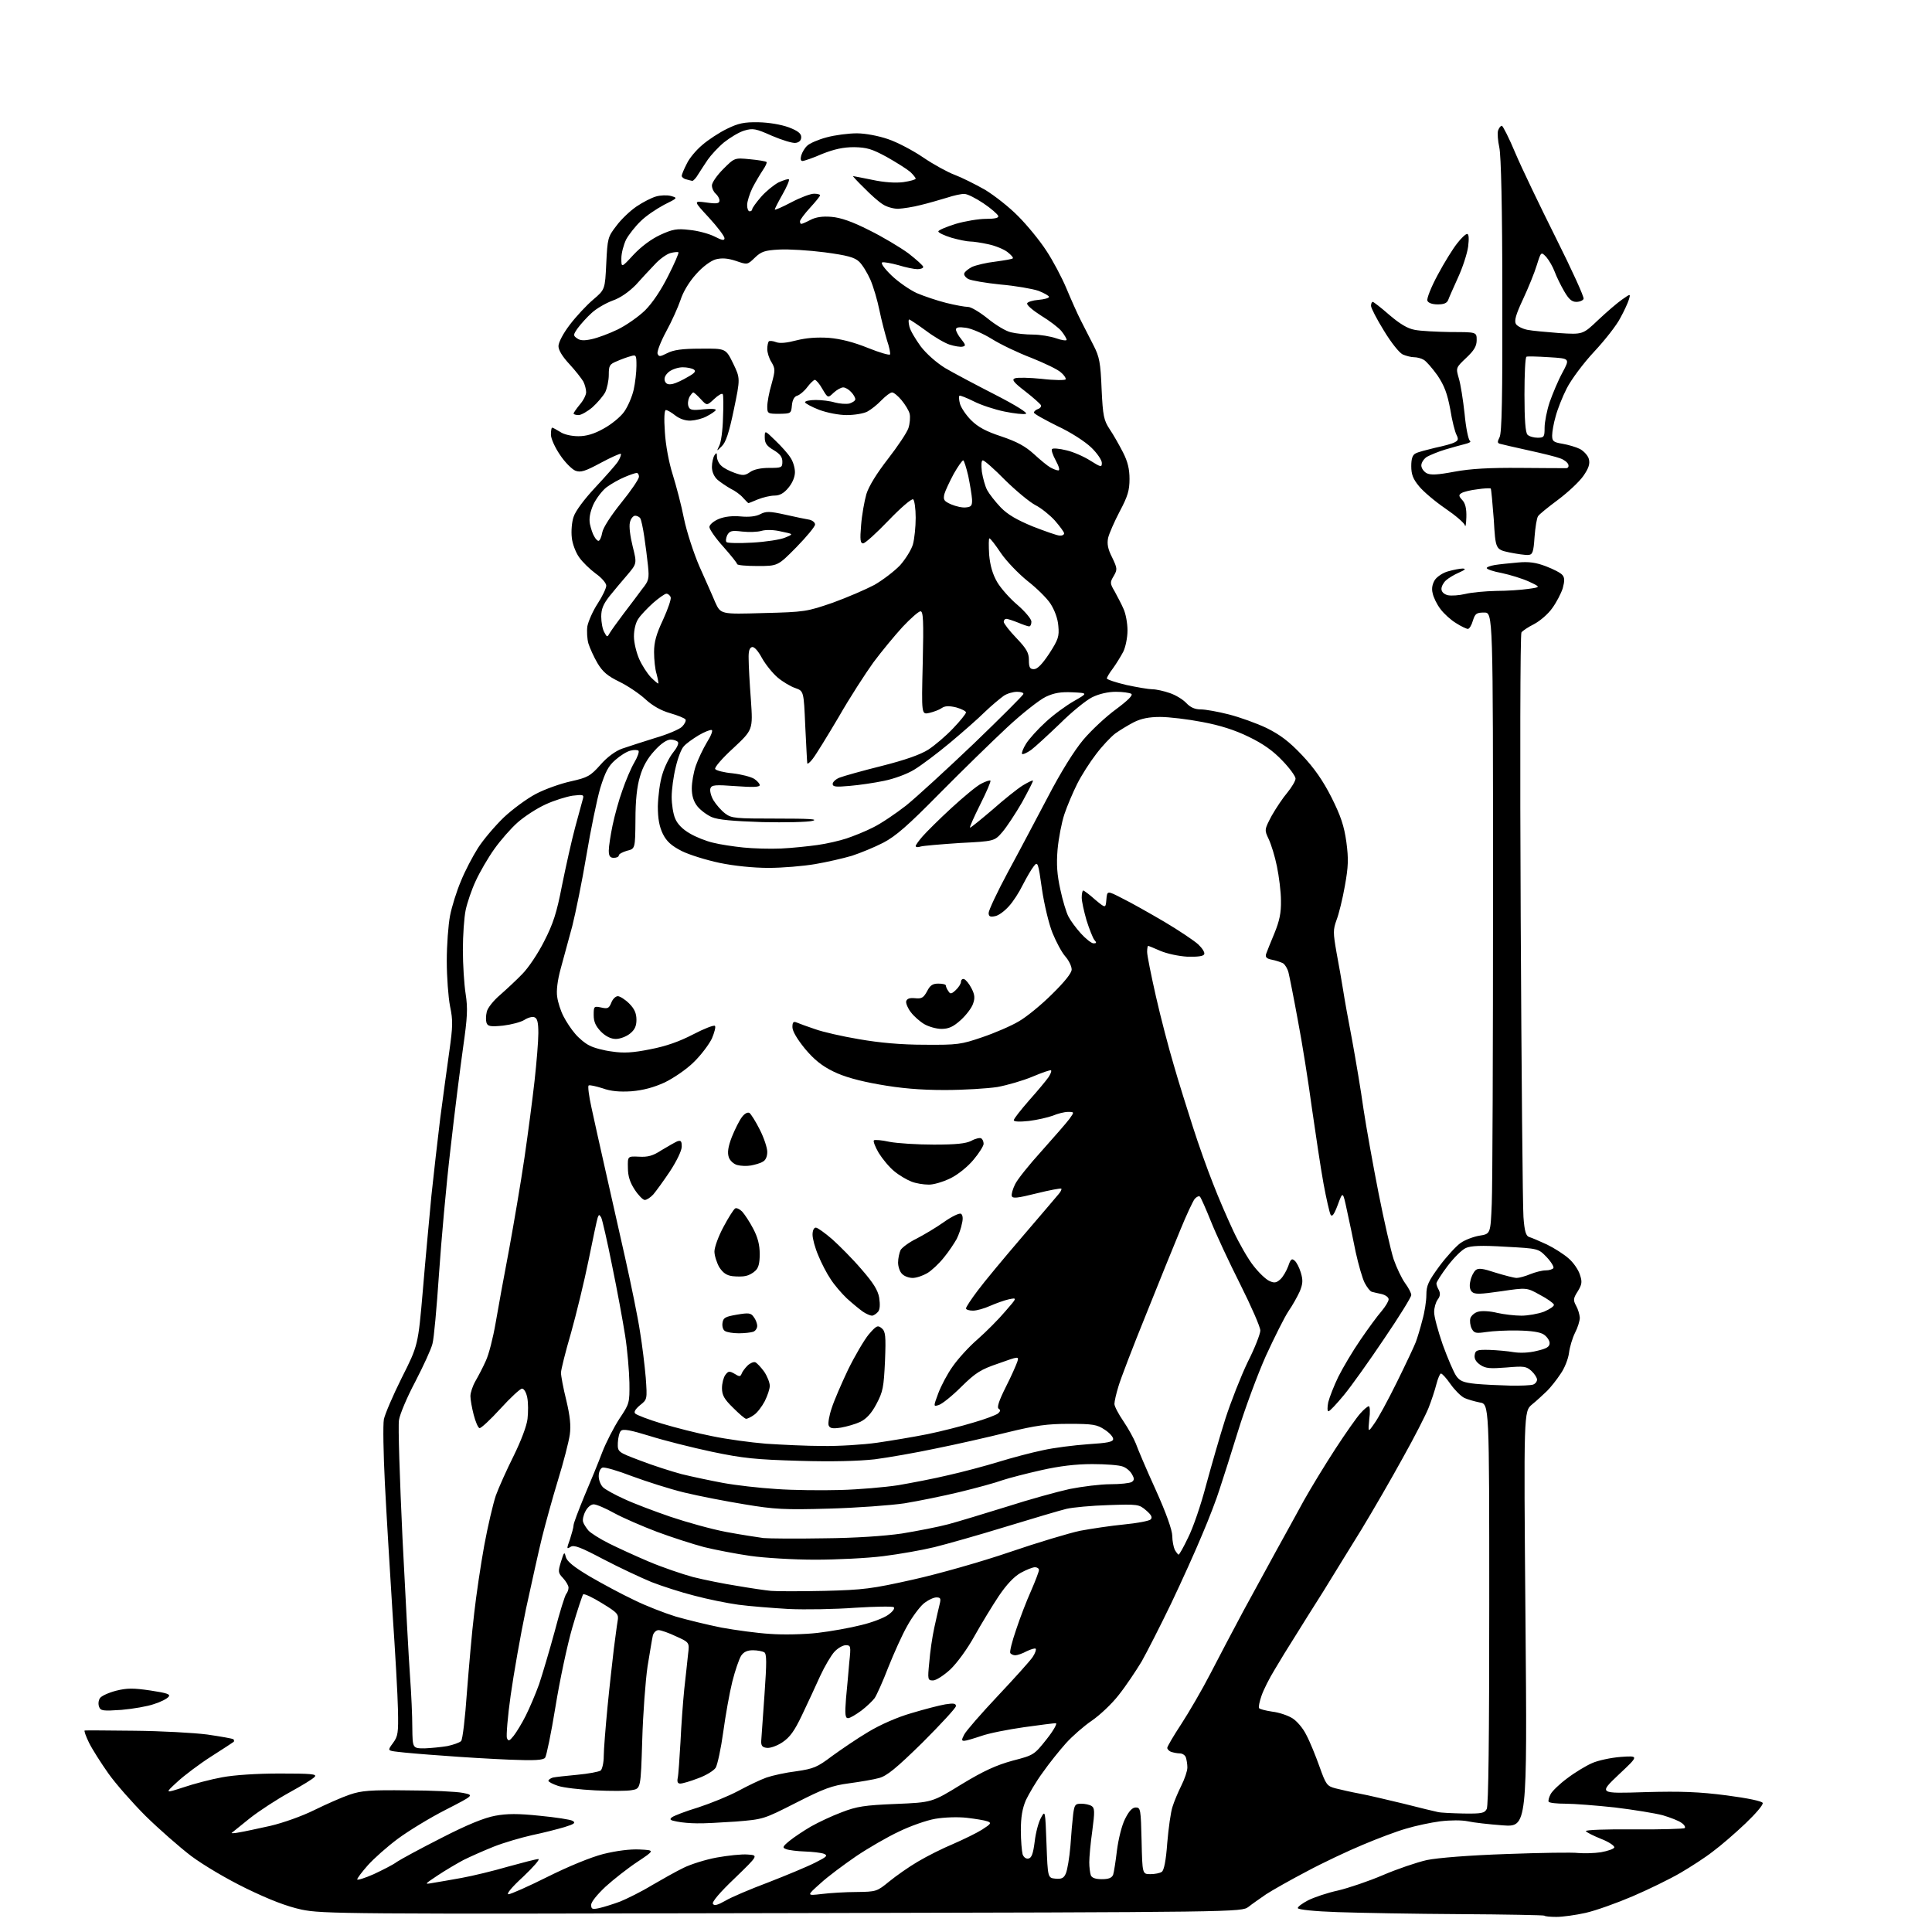 <?xml version="1.0" encoding="UTF-8" standalone="no"?>
<svg 
  version="1.1" 
  xmlns="http://www.w3.org/2000/svg" 
  xmlns:xlink="http://www.w3.org/1999/xlink" 
  xmlns:svg="http://www.w3.org/2000/svg"
  xmlns:rdf="http://www.w3.org/1999/02/22-rdf-syntax-ns#"
  xmlns:cc="http://creativecommons.org/ns#"
  xmlns:dc="http://purl.org/dc/elements/1.1/"
  viewBox="0 0 768 768"
  width="768"
  height="768"
>
<style>svg {background-color: white; }</style>"
<path stroke="none" fill="black" fill-rule="evenodd" d="M618.7,762.0C616.3,762.0 614.1,761.8 613.9,761.5C613.6,761.3 598.6,761.0 580.4,760.9C562.3,760.8 540.4,760.4 531.7,760.1C522.6,759.8 515.9,759.1 515.9,758.5C515.8,758.0 517.7,756.6 520.0,755.4C522.4,754.2 527.7,752.4 531.9,751.5C536.1,750.5 544.1,747.8 549.7,745.4C555.3,743.0 563.2,740.3 567.2,739.4C571.6,738.5 584.2,737.5 598.9,737.0C612.4,736.5 625.2,736.3 627.4,736.6C629.7,736.8 633.7,736.7 636.4,736.3C639.1,735.8 641.5,735.0 641.7,734.4C641.9,733.8 639.6,732.2 636.5,731.0C633.5,729.8 630.7,728.4 630.4,727.9C630.2,727.4 638.7,727.1 649.5,727.2C660.2,727.3 669.3,727.0 669.7,726.7C670.1,726.3 669.5,725.3 668.4,724.6C667.4,723.8 664.0,722.5 661.0,721.6C658.0,720.8 649.4,719.4 642.0,718.5C634.6,717.7 625.7,717.0 622.3,717.0C618.9,717.0 615.9,716.7 615.6,716.2C615.4,715.8 615.7,714.5 616.4,713.2C617.0,712.0 620.0,709.1 623.0,706.9C626.0,704.6 630.5,701.9 632.8,700.9C635.2,699.8 640.4,698.7 644.3,698.4C651.5,697.9 651.5,697.9 643.5,705.4C635.5,713.0 635.5,713.0 654.0,712.4C668.4,712.0 675.6,712.3 686.4,713.7C694.8,714.8 700.5,716.0 700.7,716.7C701.0,717.4 697.8,721.1 693.8,724.9C689.7,728.8 683.9,733.8 680.9,736.0C678.0,738.3 672.1,742.1 668.0,744.5C663.9,746.9 655.3,751.1 649.0,753.8C642.7,756.5 634.3,759.5 630.3,760.4C626.3,761.3 621.1,762.0 618.7,762.0zM310.9,760.5C137.3,760.9 128.1,760.8 119.9,759.1C113.9,757.8 107.2,755.2 97.9,750.7C90.1,746.9 81.0,741.5 76.0,737.8C71.3,734.2 63.2,727.1 57.9,721.9C52.7,716.7 46.0,709.1 43.1,705.0C40.2,700.9 36.7,695.4 35.4,692.8C34.1,690.1 33.3,687.9 33.7,687.9C34.2,687.8 43.0,687.9 53.5,688.0C64.0,688.1 76.9,688.8 82.4,689.5C87.8,690.3 92.5,691.1 92.8,691.4C93.1,691.7 93.1,692.2 92.9,692.4C92.7,692.6 88.7,695.2 84.0,698.2C79.3,701.2 73.2,705.8 70.5,708.3C65.5,712.9 65.5,712.9 72.9,710.5C77.0,709.1 83.9,707.3 88.3,706.5C93.1,705.6 102.0,705.0 111.2,705.0C123.6,705.0 126.1,705.2 125.1,706.3C124.5,707.1 120.0,709.8 115.1,712.5C110.2,715.2 103.1,719.8 99.3,722.8C95.6,725.8 92.3,728.4 92.1,728.6C91.8,728.8 93.2,728.8 95.1,728.4C97.0,728.1 102.5,726.9 107.5,725.8C112.6,724.6 120.2,721.9 125.0,719.5C129.7,717.2 136.0,714.4 139.0,713.4C143.7,711.8 147.1,711.5 162.0,711.7C171.6,711.7 181.5,712.2 184.0,712.7C188.5,713.6 188.5,713.6 177.2,719.4C170.9,722.6 162.4,727.8 158.2,730.9C153.9,734.1 148.6,738.8 146.2,741.5C143.9,744.1 142.0,746.6 142.0,747.1C142.0,747.5 145.0,746.6 148.6,745.0C152.2,743.3 156.4,741.2 157.8,740.1C159.3,739.1 167.2,734.8 175.5,730.6C185.8,725.3 192.5,722.6 196.8,721.8C201.6,720.9 206.0,720.9 214.6,721.8C220.9,722.4 226.7,723.3 227.6,723.8C229.0,724.6 228.3,725.1 224.4,726.3C221.7,727.1 215.9,728.6 211.5,729.5C207.1,730.5 200.2,732.5 196.2,734.1C192.2,735.7 186.8,738.1 184.2,739.4C181.6,740.8 177.0,743.5 174.0,745.5C168.6,749.1 168.6,749.1 172.0,748.5C173.9,748.2 179.1,747.3 183.5,746.5C187.9,745.7 196.2,743.7 202.0,742.0C207.8,740.4 213.2,739.0 214.0,739.0C214.8,739.0 212.1,742.1 208.0,746.0C203.5,750.1 201.2,752.9 202.1,753.0C203.0,753.0 210.0,749.9 217.6,746.1C226.0,741.9 234.8,738.3 239.8,737.0C245.1,735.7 250.5,735.0 254.3,735.2C260.3,735.5 260.3,735.5 253.4,740.1C249.6,742.6 243.9,747.1 240.8,749.9C237.5,753.0 235.0,756.0 235.0,757.2C235.0,758.9 235.4,759.1 238.2,758.5C240.0,758.1 243.8,756.9 246.5,755.9C249.2,754.8 254.9,752.0 259.0,749.5C263.1,747.1 268.8,743.9 271.7,742.5C274.5,741.1 280.5,739.2 284.9,738.4C289.3,737.6 294.9,737.0 297.2,737.2C301.5,737.5 301.5,737.5 292.1,746.6C286.2,752.2 282.9,756.1 283.4,756.8C283.9,757.7 285.3,757.3 288.3,755.6C290.6,754.2 298.4,750.9 305.6,748.2C312.8,745.4 321.2,741.9 324.1,740.4C328.7,738.1 329.2,737.6 327.5,736.9C326.4,736.5 323.0,736.1 320.0,736.0C317.0,735.9 313.7,735.5 312.6,735.1C310.9,734.5 311.0,734.1 313.8,731.8C315.5,730.4 319.4,727.8 322.3,726.1C325.3,724.4 330.8,721.8 334.6,720.4C340.5,718.1 343.7,717.6 356.0,717.1C370.5,716.5 370.5,716.5 382.2,709.3C391.1,703.9 396.0,701.7 402.5,699.9C411.0,697.7 411.1,697.6 416.1,691.3C418.8,687.9 420.4,685.0 419.7,685.0C419.0,685.0 413.3,685.7 407.0,686.6C400.7,687.5 393.0,689.0 390.0,690.1C387.0,691.1 384.0,692.0 383.3,692.0C382.2,692.0 382.2,691.6 383.3,689.5C384.0,688.1 390.0,681.2 396.6,674.2C403.2,667.2 409.5,660.2 410.5,658.7C411.5,657.2 412.0,655.7 411.7,655.4C411.4,655.1 409.8,655.6 408.1,656.4C406.5,657.3 404.4,658.0 403.6,658.0C402.8,658.0 401.9,657.6 401.6,657.1C401.3,656.6 402.3,652.5 403.9,647.9C405.4,643.3 408.1,636.3 409.9,632.3C411.6,628.4 413.0,624.7 413.0,624.1C413.0,623.5 412.3,623.0 411.4,623.0C410.5,623.0 408.0,624.0 405.8,625.2C403.1,626.7 400.1,629.9 397.0,634.5C394.4,638.4 390.1,645.5 387.4,650.3C384.6,655.4 380.5,661.0 377.8,663.6C375.2,666.0 372.1,668.0 370.9,668.0C368.8,668.0 368.7,667.7 369.4,660.8C369.7,656.8 370.6,650.6 371.4,647.0C372.2,643.4 373.1,639.3 373.5,637.8C374.1,635.4 373.9,635.0 372.2,635.0C371.1,635.0 368.8,636.1 367.1,637.5C365.5,638.9 362.5,642.9 360.6,646.4C358.6,649.9 355.3,657.3 353.1,662.8C351.0,668.3 348.5,673.8 347.7,675.0C346.9,676.1 344.5,678.4 342.4,680.0C340.2,681.6 337.9,683.0 337.1,683.0C336.0,683.0 335.8,681.5 336.3,675.2C336.7,671.0 337.3,664.5 337.6,660.8C338.3,654.3 338.2,654.0 336.2,654.0C335.0,654.0 333.0,655.2 331.7,656.6C330.4,658.0 327.8,662.4 326.0,666.3C324.2,670.3 321.0,677.2 318.8,681.8C315.8,688.1 314.0,690.6 311.0,692.6C308.9,694.0 306.1,695.0 304.8,694.8C303.0,694.6 302.5,693.9 302.6,692.0C302.7,690.6 303.3,682.3 303.9,673.6C304.8,660.7 304.8,657.5 303.8,656.8C303.1,656.4 301.0,656.0 299.3,656.0C297.0,656.0 295.6,656.7 294.6,658.2C293.8,659.5 292.2,664.1 291.1,668.5C290.0,672.9 288.4,681.9 287.5,688.5C286.6,695.1 285.2,701.5 284.5,702.7C283.7,703.9 280.6,705.8 277.5,706.9C274.4,708.1 271.3,709.0 270.4,709.0C269.4,709.0 269.1,708.3 269.4,706.8C269.7,705.5 270.1,699.1 270.5,692.5C270.8,685.9 271.5,676.5 272.0,671.5C272.6,666.5 273.2,660.3 273.5,657.7C274.1,652.9 274.1,652.9 268.8,650.5C265.9,649.1 262.7,648.0 261.8,648.0C260.8,648.0 259.8,649.0 259.5,650.2C259.2,651.5 258.3,657.0 257.4,662.5C256.6,668.0 255.6,681.2 255.3,691.7C254.7,711.0 254.7,711.0 251.2,711.6C249.3,712.0 242.7,712.0 236.6,711.7C230.5,711.4 223.8,710.6 221.8,709.9C219.7,709.2 218.0,708.3 218.0,707.9C218.0,707.5 218.8,706.9 219.8,706.6C220.7,706.4 225.1,705.9 229.5,705.5C233.9,705.1 238.1,704.3 238.8,703.8C239.4,703.2 240.0,700.7 240.0,698.1C240.0,695.6 240.7,686.8 241.5,678.5C242.3,670.2 243.5,659.9 244.0,655.5C244.6,651.1 245.2,646.1 245.5,644.5C246.0,641.7 245.7,641.2 239.3,637.3C235.6,635.0 232.2,633.4 231.8,633.8C231.5,634.2 229.5,640.1 227.5,647.0C225.5,653.9 222.5,668.0 220.8,678.5C219.1,689.0 217.2,698.1 216.7,698.7C216.0,699.7 212.5,699.9 202.6,699.5C195.4,699.2 183.4,698.5 176.0,697.9C168.6,697.4 160.6,696.7 158.3,696.4C154.0,695.9 154.0,695.9 156.2,692.9C158.2,690.2 158.4,688.9 158.2,679.7C158.1,674.1 157.1,656.5 156.0,640.5C155.0,624.5 153.6,601.7 153.0,589.7C152.4,577.8 152.2,566.3 152.6,564.2C153.0,562.2 156.2,554.7 159.7,547.7C166.2,534.8 166.2,534.8 168.1,512.8C169.1,500.7 170.7,483.8 171.5,475.2C172.4,466.6 174.0,452.8 175.0,444.5C176.1,436.2 177.7,424.3 178.6,418.0C180.0,408.0 180.1,405.7 178.9,400.0C178.2,396.4 177.6,388.3 177.6,382.0C177.6,375.7 178.2,367.6 178.9,364.0C179.6,360.4 181.5,354.3 183.2,350.3C184.8,346.3 187.9,340.4 190.0,337.1C192.1,333.8 196.7,328.4 200.2,325.0C203.7,321.7 209.4,317.5 213.0,315.6C216.6,313.7 222.8,311.5 226.9,310.6C233.6,309.1 234.7,308.5 238.7,304.0C241.3,301.0 244.7,298.5 247.3,297.6C249.6,296.8 255.5,294.9 260.3,293.4C265.2,292.0 270.1,289.9 271.1,288.9C272.2,287.8 272.8,286.5 272.5,286.0C272.2,285.5 269.5,284.4 266.4,283.5C262.8,282.5 259.3,280.5 256.5,277.9C254.1,275.7 249.5,272.6 246.2,271.0C241.5,268.7 239.6,267.1 237.5,263.6C236.1,261.2 234.5,257.7 233.9,255.8C233.4,254.0 233.2,250.9 233.5,248.9C233.9,246.9 235.7,242.8 237.6,239.9C239.5,237.0 241.0,233.8 241.0,232.8C241.0,231.8 239.1,229.6 236.8,228.0C234.5,226.3 231.5,223.4 230.2,221.5C228.9,219.7 227.5,216.1 227.3,213.7C227.0,211.2 227.3,207.5 228.0,205.5C228.7,203.2 232.3,198.4 236.6,193.8C240.7,189.4 244.8,184.8 245.7,183.4C246.5,182.1 247.0,180.7 246.8,180.4C246.5,180.2 242.9,181.8 238.8,184.0C232.5,187.4 230.8,187.9 228.7,187.1C227.3,186.5 224.5,183.7 222.6,180.8C220.6,177.9 219.0,174.3 219.0,172.8C219.0,171.2 219.2,170.0 219.5,170.0C219.8,170.0 221.2,170.8 222.7,171.7C224.1,172.7 227.2,173.4 229.9,173.4C233.1,173.4 236.2,172.5 239.9,170.4C242.9,168.8 246.6,165.8 248.1,163.7C249.6,161.6 251.3,157.6 251.9,154.9C252.5,152.2 253.0,147.9 253.0,145.4C253.0,141.2 252.9,140.9 250.7,141.6C249.5,141.9 247.0,142.8 245.2,143.6C242.3,144.8 242.0,145.3 242.0,149.0C242.0,151.3 241.3,154.4 240.6,155.9C239.8,157.4 237.5,160.1 235.5,161.9C233.5,163.6 231.0,165.0 230.0,165.0C228.9,165.0 228.0,164.7 228.0,164.4C228.0,164.1 229.1,162.5 230.5,160.8C231.9,159.2 233.0,157.0 233.0,155.9C233.0,154.8 232.5,152.9 231.9,151.7C231.2,150.5 228.8,147.4 226.4,144.8C223.6,141.8 222.0,139.2 222.0,137.6C222.0,136.1 223.9,132.5 226.5,129.1C229.0,125.8 233.2,121.3 235.8,119.1C240.5,115.1 240.5,115.1 241.0,104.7C241.5,94.7 241.6,94.2 245.0,89.8C246.9,87.2 250.5,83.8 253.0,82.1C255.5,80.4 259.0,78.6 260.8,78.1C262.5,77.6 265.2,77.5 266.7,77.9C269.5,78.7 269.4,78.7 264.0,81.4C261.0,83.0 256.8,85.8 254.7,87.9C252.6,89.9 250.0,93.2 248.9,95.2C247.9,97.3 247.0,100.6 247.0,102.7C247.0,106.5 247.0,106.5 251.8,101.3C254.9,98.0 258.8,95.1 262.4,93.4C267.4,91.1 269.1,90.8 274.1,91.4C277.4,91.7 281.8,92.9 284.0,94.0C287.1,95.6 288.0,95.7 288.0,94.7C288.0,93.9 285.2,90.2 281.8,86.5C275.6,79.8 275.6,79.8 280.8,80.5C285.0,81.1 286.0,80.9 286.0,79.7C286.0,78.9 285.3,77.7 284.5,77.0C283.7,76.3 283.0,74.9 283.0,73.7C283.0,72.6 285.0,69.7 287.5,67.2C292.0,62.7 292.0,62.7 298.1,63.3C301.4,63.6 304.4,64.1 304.7,64.4C305.0,64.6 304.3,66.1 303.2,67.7C302.2,69.2 300.3,72.4 299.1,74.7C298.0,77.0 297.0,80.1 297.0,81.5C297.0,82.9 297.4,84.0 298.0,84.0C298.6,84.0 299.0,83.6 299.0,83.2C299.0,82.7 300.6,80.5 302.5,78.3C304.4,76.1 307.6,73.5 309.5,72.5C311.5,71.6 313.4,71.0 313.6,71.3C313.9,71.6 312.8,74.2 311.1,77.2C309.4,80.2 308.0,82.9 308.0,83.3C308.0,83.6 311.0,82.3 314.6,80.4C318.2,78.5 322.2,77.0 323.6,77.0C324.9,77.0 326.0,77.3 326.0,77.6C326.0,78.0 324.2,80.2 322.0,82.6C319.8,85.0 318.0,87.4 318.0,88.0C318.0,88.5 318.2,89.0 318.5,89.0C318.9,89.0 320.5,88.3 322.2,87.4C324.3,86.3 327.0,85.9 330.5,86.2C334.2,86.5 338.8,88.1 345.5,91.5C350.8,94.1 357.8,98.3 361.1,100.7C364.3,103.2 367.0,105.6 367.0,106.1C367.0,106.6 366.0,107.0 364.7,107.0C363.4,107.0 360.0,106.3 357.1,105.4C354.2,104.6 351.3,104.1 350.7,104.3C350.0,104.6 351.6,106.8 354.4,109.5C357.1,112.1 361.6,115.2 364.4,116.5C367.2,117.7 372.5,119.5 376.1,120.4C379.7,121.3 383.6,122.0 384.8,122.0C386.0,122.0 389.5,124.1 392.6,126.6C395.8,129.2 399.9,131.7 401.9,132.1C403.9,132.6 407.8,133.0 410.6,133.0C413.4,133.0 417.6,133.7 419.9,134.5C422.1,135.3 424.0,135.5 424.0,135.1C424.0,134.6 423.1,133.1 422.0,131.7C420.9,130.3 417.2,127.5 413.9,125.5C410.6,123.4 408.1,121.3 408.3,120.6C408.5,120.0 410.5,119.4 412.8,119.2C415.1,119.0 417.0,118.5 417.0,118.0C417.0,117.6 415.1,116.5 412.8,115.6C410.4,114.8 403.6,113.6 397.7,113.1C391.8,112.5 386.0,111.5 384.9,110.9C383.8,110.3 383.1,109.3 383.3,108.7C383.5,108.0 384.9,106.9 386.4,106.1C388.0,105.4 392.1,104.4 395.7,104.0C399.3,103.5 402.4,103.0 402.6,102.7C402.9,102.4 401.9,101.3 400.5,100.2C399.1,99.1 395.7,97.7 392.9,97.1C390.2,96.5 386.9,96.0 385.6,96.0C384.4,96.0 381.0,95.3 378.2,94.5C375.3,93.6 373.0,92.5 373.0,92.0C373.0,91.5 376.1,90.2 379.9,89.0C383.6,87.9 389.1,87.0 391.9,87.0C395.7,87.0 397.1,86.6 396.8,85.8C396.5,85.1 393.9,82.8 390.9,80.8C387.9,78.8 384.6,77.1 383.4,77.1C382.3,77.0 379.1,77.7 376.4,78.6C373.7,79.4 369.0,80.8 366.0,81.5C363.0,82.3 358.9,82.9 357.0,83.0C355.1,83.0 352.3,82.2 350.9,81.2C349.4,80.3 346.1,77.4 343.5,74.7C340.8,72.1 338.9,70.0 339.1,70.0C339.3,70.0 342.8,70.7 346.8,71.5C351.4,72.5 356.0,72.8 359.1,72.4C361.8,72.0 364.0,71.4 364.0,71.0C364.0,70.7 363.0,69.4 361.8,68.3C360.5,67.2 356.4,64.6 352.5,62.4C346.6,59.2 344.6,58.6 339.5,58.5C335.2,58.5 331.6,59.3 326.8,61.2C323.2,62.8 319.6,64.0 319.0,64.0C318.3,64.0 318.1,63.2 318.5,61.8C318.9,60.5 319.9,58.8 320.9,57.9C321.8,57.0 325.2,55.5 328.6,54.6C331.9,53.7 337.3,53.0 340.6,53.0C344.0,53.0 349.2,54.0 353.0,55.3C356.6,56.5 362.9,59.8 367.0,62.6C371.1,65.4 376.8,68.5 379.5,69.5C382.2,70.5 387.6,73.2 391.5,75.4C395.3,77.7 401.3,82.4 404.8,86.0C408.3,89.5 413.3,95.6 415.9,99.6C418.5,103.5 422.1,110.3 423.9,114.6C425.7,118.9 428.3,124.8 429.7,127.5C431.1,130.2 433.4,134.8 434.8,137.5C437.0,141.8 437.5,144.2 437.9,154.6C438.4,165.4 438.8,167.1 441.1,170.6C442.6,172.8 444.9,176.9 446.4,179.8C448.3,183.5 449.0,186.5 449.0,190.4C449.0,194.9 448.3,197.3 445.1,203.3C443.0,207.3 440.9,212.1 440.5,213.8C440.0,216.2 440.4,218.3 442.1,221.6C444.2,226.0 444.2,226.4 442.7,229.0C441.2,231.5 441.2,231.9 443.1,235.1C444.1,237.0 445.8,240.1 446.6,242.0C447.5,243.9 448.2,247.8 448.2,250.6C448.2,253.5 447.4,257.3 446.5,259.1C445.5,261.0 443.7,263.9 442.4,265.7C441.1,267.4 440.0,269.2 440.0,269.7C440.0,270.1 443.5,271.3 447.8,272.3C452.0,273.2 456.7,274.0 458.1,274.0C459.6,274.0 462.7,274.7 465.0,275.5C467.4,276.3 470.3,278.1 471.6,279.5C473.2,281.2 475.0,282.0 477.3,282.0C479.2,282.0 484.2,282.9 488.5,284.0C492.8,285.1 499.5,287.5 503.5,289.4C508.9,292.1 512.4,294.7 517.6,300.2C522.5,305.4 525.9,310.3 529.3,317.0C533.0,324.4 534.3,328.3 535.2,334.7C536.1,341.5 536.0,344.4 534.6,352.2C533.7,357.3 532.2,363.4 531.3,365.7C529.9,369.6 529.9,370.7 531.3,378.7C532.2,383.6 533.4,390.2 533.9,393.5C534.4,396.8 536.0,405.8 537.5,413.5C538.9,421.2 541.0,433.5 542.0,440.8C543.1,448.1 545.8,463.1 548.0,474.3C550.2,485.4 552.9,497.2 554.0,500.6C555.2,504.0 557.2,508.2 558.5,510.0C559.9,511.9 561.0,514.0 561.0,514.8C561.0,515.6 556.2,523.4 550.2,532.2C544.3,541.0 537.1,551.1 534.2,554.6C531.3,558.1 528.6,561.0 528.1,561.0C527.6,561.0 527.6,559.4 528.0,557.4C528.5,555.4 530.3,550.8 532.0,547.3C533.8,543.7 537.7,537.1 540.8,532.6C543.8,528.2 547.6,523.0 549.2,521.2C550.7,519.4 552.0,517.3 552.0,516.5C552.0,515.7 550.8,514.8 549.2,514.4C547.7,514.1 546.0,513.7 545.3,513.5C544.6,513.3 543.4,511.7 542.5,510.0C541.6,508.3 540.0,502.7 538.9,497.7C537.9,492.6 536.3,485.1 535.4,481.0C533.8,473.5 533.8,473.5 531.8,478.9C530.3,482.9 529.5,483.9 528.9,482.8C528.5,482.0 527.2,476.4 526.1,470.4C525.0,464.4 523.0,450.9 521.5,440.5C520.1,430.1 517.6,414.3 515.9,405.5C514.3,396.7 512.6,388.2 512.2,386.6C511.8,385.0 510.8,383.4 510.0,382.9C509.2,382.5 507.2,381.8 505.6,381.5C503.5,381.1 502.9,380.5 503.3,379.2C503.6,378.3 505.1,374.6 506.6,371.0C508.6,366.1 509.3,362.9 509.2,358.0C509.2,354.4 508.4,348.3 507.6,344.4C506.8,340.4 505.3,335.6 504.3,333.5C502.6,329.9 502.6,329.8 505.5,324.3C507.2,321.3 510.0,317.1 511.8,315.0C513.5,312.9 515.0,310.4 515.0,309.5C515.0,308.6 512.7,305.4 509.8,302.4C506.1,298.5 502.2,295.7 496.4,292.9C490.9,290.2 484.9,288.3 477.9,287.0C472.2,285.9 464.7,285.0 461.2,285.0C456.8,285.0 453.7,285.6 450.7,287.1C448.4,288.3 445.1,290.3 443.3,291.6C441.5,293.0 438.1,296.6 435.7,299.8C433.3,302.9 429.9,308.2 428.2,311.6C426.5,315.0 424.2,320.4 423.1,323.7C422.0,327.0 420.8,333.3 420.4,337.7C419.9,343.7 420.2,347.7 421.5,353.6C422.4,357.9 423.9,362.8 424.7,364.3C425.5,365.9 427.7,368.9 429.7,371.1C431.6,373.2 433.9,375.0 434.7,375.0C435.9,375.0 436.0,374.7 435.0,373.6C434.4,372.8 433.0,369.3 431.9,365.8C430.9,362.3 430.0,358.3 430.0,356.8C430.0,355.2 430.3,354.0 430.6,354.0C430.9,354.0 433.1,355.6 435.3,357.6C439.5,361.1 439.5,361.1 439.8,357.6C440.1,354.0 440.1,354.0 446.1,357.1C449.4,358.7 457.0,363.0 462.8,366.4C468.7,369.9 474.8,374.0 476.3,375.4C477.9,376.9 479.0,378.6 478.7,379.3C478.4,380.1 476.3,380.4 472.0,380.3C468.5,380.1 463.9,379.1 461.3,378.0C458.8,376.9 456.6,376.0 456.4,376.0C456.2,376.0 456.0,377.1 456.0,378.4C456.0,379.8 457.6,387.7 459.5,396.1C461.4,404.5 464.6,416.7 466.6,423.4C468.5,430.1 472.0,441.1 474.2,448.0C476.4,454.9 480.0,465.0 482.2,470.5C484.3,476.0 488.0,484.5 490.3,489.4C492.6,494.3 496.2,500.6 498.3,503.2C500.4,505.9 503.2,508.6 504.6,509.2C506.5,510.1 507.4,510.0 509.0,508.5C510.0,507.6 511.4,505.2 512.1,503.3C513.0,500.6 513.5,500.1 514.6,501.1C515.4,501.7 516.5,503.9 517.1,505.9C518.0,508.9 517.9,510.3 516.7,513.3C515.8,515.3 513.8,518.9 512.2,521.2C510.6,523.6 506.6,531.6 503.2,539.0C499.9,546.4 494.9,559.9 492.1,569.0C489.3,578.1 486.0,588.4 484.8,592.0C483.7,595.6 480.6,603.7 477.9,610.0C475.3,616.3 469.7,628.7 465.5,637.5C461.3,646.2 456.0,656.6 453.8,660.5C451.5,664.3 447.5,670.3 444.7,673.8C442.0,677.3 437.2,681.8 434.0,684.0C430.9,686.1 426.2,690.2 423.7,693.0C421.2,695.8 417.0,701.0 414.5,704.6C411.9,708.1 409.0,713.1 407.8,715.6C406.4,718.9 405.8,722.3 405.8,727.6C405.8,731.7 406.2,735.9 406.5,737.1C406.9,738.3 407.9,739.0 408.8,738.8C410.1,738.6 410.7,736.8 411.3,732.1C411.7,728.6 412.8,724.4 413.8,722.6C415.5,719.5 415.5,719.6 416.0,733.0C416.5,746.5 416.5,746.5 419.6,746.8C422.0,747.0 422.9,746.6 423.7,744.7C424.3,743.3 425.1,738.5 425.5,733.9C425.8,729.3 426.3,723.6 426.6,721.2C427.1,717.4 427.4,717.0 429.8,717.0C431.3,717.0 433.1,717.4 433.9,717.9C435.2,718.7 435.2,720.2 434.2,727.8C433.5,732.7 433.0,738.3 433.0,740.3C433.0,742.2 433.3,744.5 433.6,745.4C434.0,746.5 435.5,747.0 438.0,747.0C440.7,747.0 442.0,746.5 442.5,745.2C442.8,744.3 443.5,739.9 444.0,735.6C444.6,731.0 445.9,725.7 447.2,723.1C448.8,719.9 450.1,718.5 451.5,718.5C453.4,718.5 453.5,719.3 453.8,731.8C454.1,745.0 454.1,745.0 457.3,745.0C459.1,745.0 461.1,744.6 461.8,744.1C462.7,743.6 463.5,739.6 464.0,732.6C464.5,726.7 465.4,720.2 466.1,718.2C466.7,716.2 468.3,712.4 469.6,709.8C470.9,707.2 472.0,704.0 472.0,702.6C472.0,701.3 471.7,699.5 471.4,698.6C471.1,697.7 470.0,697.0 469.0,697.0C468.0,697.0 466.5,696.7 465.6,696.4C464.7,696.1 464.0,695.3 464.0,694.8C464.0,694.3 466.5,690.0 469.6,685.3C472.6,680.7 477.9,671.6 481.2,665.2C484.5,658.8 490.4,647.6 494.2,640.5C498.1,633.4 504.0,622.5 507.3,616.5C510.6,610.5 515.6,601.5 518.3,596.5C521.1,591.5 526.7,582.3 530.8,576.0C534.9,569.7 539.4,563.3 540.8,561.8C542.2,560.2 543.7,559.0 544.1,559.0C544.6,559.0 544.7,561.4 544.3,564.2C543.8,569.5 543.8,569.5 546.3,565.9C547.8,563.9 551.8,556.5 555.3,549.4C558.8,542.3 562.2,535.1 562.8,533.5C563.4,531.9 564.6,528.0 565.4,524.8C566.3,521.7 567.0,517.2 567.0,514.8C567.0,511.0 567.8,509.3 572.2,503.3C575.1,499.4 578.9,495.3 580.6,494.1C582.3,492.9 585.7,491.6 588.1,491.2C592.5,490.5 592.5,490.5 593.0,478.5C593.3,471.9 593.5,416.3 593.5,355.0C593.5,243.5 593.5,243.5 590.0,243.5C586.9,243.5 586.4,243.9 585.5,246.7C585.0,248.5 584.1,250.0 583.5,250.0C583.0,250.0 580.8,249.0 578.8,247.7C576.8,246.5 574.0,244.0 572.6,242.1C571.2,240.3 569.8,237.4 569.5,235.8C569.0,233.9 569.4,232.1 570.4,230.5C571.3,229.2 573.7,227.6 575.7,227.1C577.8,226.5 580.4,226.0 581.5,226.0C582.9,226.1 582.4,226.5 580.0,227.6C578.1,228.4 575.8,229.8 574.8,230.7C573.8,231.6 573.0,233.1 573.0,234.1C573.0,235.3 574.0,236.2 575.5,236.6C576.9,236.9 580.0,236.7 582.5,236.1C584.9,235.5 590.4,235.0 594.7,234.9C599.0,234.9 604.8,234.5 607.5,234.1C612.5,233.4 612.5,233.4 607.8,231.2C605.2,230.0 600.3,228.5 597.0,227.8C593.7,227.2 591.0,226.3 591.0,225.8C591.0,225.4 592.5,224.9 594.2,224.6C596.0,224.3 600.1,223.9 603.4,223.6C607.7,223.2 610.6,223.6 614.5,225.1C617.4,226.2 620.4,227.7 621.1,228.6C622.0,229.7 622.0,230.9 621.2,233.9C620.5,236.0 618.7,239.5 617.0,241.8C615.4,244.1 612.1,246.9 609.8,248.1C607.4,249.3 605.2,250.8 604.8,251.4C604.3,252.0 604.2,302.9 604.5,364.5C604.8,426.1 605.3,479.8 605.6,483.8C606.0,489.4 606.6,491.3 607.8,491.7C608.8,492.0 611.9,493.3 614.9,494.7C617.8,496.1 621.7,498.6 623.5,500.2C625.4,501.8 627.4,504.7 628.0,506.6C629.0,509.5 628.9,510.5 627.2,513.3C625.4,516.1 625.3,516.8 626.5,519.0C627.3,520.4 627.9,522.5 628.0,523.8C628.0,525.0 627.2,527.7 626.1,529.8C625.1,531.8 624.0,535.4 623.7,537.8C623.4,540.2 621.9,544.0 620.3,546.2C618.8,548.5 616.4,551.5 615.0,552.9C613.5,554.3 610.9,556.8 609.0,558.3C605.7,561.1 605.7,561.1 606.4,643.7C607.1,726.3 607.1,726.3 597.3,725.6C591.9,725.2 585.7,724.5 583.5,724.0C581.1,723.5 576.7,723.5 572.5,724.0C568.7,724.5 562.6,725.8 559.0,726.9C555.4,727.9 547.7,730.8 541.8,733.3C536.0,735.7 525.8,740.5 519.3,744.0C512.8,747.4 505.6,751.5 503.3,753.0C501.0,754.6 497.8,756.8 496.3,758.0C493.4,760.1 493.4,760.1 310.9,760.5zM326.6,752.9C329.8,752.5 336.1,752.1 340.5,752.1C348.4,752.0 348.6,751.9 353.5,747.9C356.2,745.7 361.3,742.1 364.9,740.0C368.6,737.8 374.8,734.7 378.9,733.0C383.0,731.2 388.2,728.7 390.4,727.3C394.0,725.0 394.2,724.6 392.5,724.0C391.4,723.6 387.7,723.0 384.3,722.6C380.7,722.2 375.3,722.4 371.8,723.0C368.3,723.6 361.8,725.9 357.3,728.1C352.8,730.2 345.2,734.6 340.3,737.9C335.5,741.2 329.0,746.0 326.1,748.7C320.6,753.6 320.6,753.6 326.6,752.9zM277.0,724.8C274.5,724.8 271.0,724.5 269.1,724.1C266.4,723.6 266.0,723.3 267.1,722.4C267.9,721.8 272.5,720.0 277.5,718.5C282.4,716.9 289.6,714.0 293.5,711.9C297.4,709.8 302.4,707.4 304.7,706.6C307.0,705.8 312.4,704.6 316.6,704.1C323.4,703.1 324.9,702.5 330.7,698.1C334.3,695.5 340.7,691.1 345.1,688.5C349.9,685.6 356.7,682.6 362.3,681.0C367.3,679.5 373.4,677.9 375.8,677.5C379.0,677.0 380.0,677.1 380.0,678.2C380.0,678.9 374.0,685.4 366.7,692.7C356.2,703.0 352.5,706.0 349.4,706.8C347.3,707.4 341.9,708.3 337.5,708.9C330.7,709.8 327.5,711.0 316.5,716.6C303.5,723.2 303.5,723.2 292.5,724.1C286.4,724.5 279.5,724.9 277.0,724.8zM581.7,720.9C588.9,721.0 590.1,720.8 591.0,719.1C591.7,717.8 592.0,690.5 592.0,637.6C592.0,558.1 592.0,558.1 588.2,557.5C586.2,557.1 583.4,556.3 582.1,555.7C580.7,555.0 578.3,552.6 576.6,550.2C575.0,547.9 573.3,546.0 572.8,546.0C572.4,546.0 571.6,547.9 571.0,550.2C570.4,552.6 569.0,556.8 567.9,559.6C566.8,562.4 562.2,571.4 557.6,579.6C553.1,587.8 545.7,600.6 541.2,608.0C536.6,615.4 529.8,626.5 526.1,632.5C522.3,638.5 517.2,646.6 514.8,650.5C512.3,654.4 508.7,660.3 506.7,663.7C504.6,667.1 502.3,671.7 501.5,674.0C500.7,676.3 500.2,678.6 500.5,679.0C500.7,679.4 503.1,680.0 505.7,680.4C508.4,680.7 511.9,681.9 513.7,683.0C515.5,684.1 518.0,687.0 519.3,689.7C520.7,692.3 523.0,698.0 524.5,702.2C527.1,709.5 527.5,710.0 530.9,710.9C532.9,711.4 537.2,712.4 540.5,713.0C543.8,713.6 551.7,715.5 558.0,717.0C564.3,718.6 570.4,720.1 571.5,720.3C572.6,720.6 577.2,720.8 581.7,720.9zM168.8,695.0C171.4,694.9 175.4,694.5 177.8,694.1C180.2,693.6 182.7,692.7 183.3,692.1C183.9,691.5 184.9,682.9 185.6,672.8C186.4,662.7 187.6,648.6 188.5,641.3C189.3,634.1 191.1,622.0 192.5,614.3C193.9,606.7 196.0,597.8 197.1,594.5C198.3,591.2 201.5,584.1 204.2,578.7C207.1,572.8 209.4,566.8 209.7,564.0C210.0,561.3 210.0,557.6 209.6,555.6C209.2,553.5 208.3,552.0 207.5,552.0C206.8,552.0 202.9,555.6 198.9,560.0C194.9,564.4 191.1,567.9 190.6,567.7C190.0,567.5 189.0,565.1 188.3,562.4C187.6,559.7 187.0,556.4 187.0,555.0C187.0,553.6 187.9,550.9 189.0,549.0C190.1,547.1 192.0,543.5 193.1,541.0C194.3,538.5 196.0,531.8 197.0,526.0C198.0,520.2 200.4,506.9 202.4,496.5C204.3,486.1 207.1,469.7 208.5,460.1C209.9,450.5 211.7,436.8 212.5,429.6C213.3,422.4 214.0,413.9 214.0,410.7C214.0,406.5 213.6,404.8 212.5,404.4C211.7,404.0 209.9,404.5 208.5,405.4C207.1,406.3 203.3,407.3 200.0,407.7C195.0,408.2 193.9,408.0 193.4,406.6C193.1,405.7 193.1,403.8 193.5,402.2C193.8,400.7 196.2,397.7 198.8,395.5C201.3,393.3 205.3,389.6 207.6,387.2C210.0,384.8 213.9,379.0 216.3,374.2C219.9,367.2 221.3,362.9 223.4,352.0C224.9,344.6 227.2,334.2 228.6,329.0C230.0,323.8 231.4,318.6 231.7,317.6C232.2,315.9 231.8,315.8 227.6,316.3C225.1,316.7 220.2,318.2 216.8,319.8C213.3,321.4 208.4,324.6 205.7,327.0C203.1,329.3 198.9,334.1 196.5,337.5C194.0,341.0 190.7,346.7 189.1,350.2C187.5,353.6 185.7,358.9 185.1,361.8C184.5,364.7 184.0,371.8 184.0,377.6C184.0,383.4 184.5,391.3 185.1,395.1C186.0,400.9 185.8,404.4 184.1,416.3C183.0,424.1 180.7,442.2 179.1,456.5C177.4,470.8 175.4,493.3 174.5,506.5C173.6,519.7 172.5,532.2 171.9,534.2C171.4,536.3 168.3,543.0 165.1,549.2C161.8,555.4 158.9,562.3 158.6,564.5C158.2,566.7 158.9,587.9 160.0,611.5C161.2,635.1 162.5,659.9 163.0,666.5C163.5,673.1 163.9,682.2 163.9,686.8C164.0,695.0 164.0,695.0 168.8,695.0zM204.2,690.0C205.3,688.6 207.5,685.0 209.0,682.0C210.5,679.0 212.9,673.4 214.3,669.5C215.6,665.6 218.4,656.2 220.5,648.5C222.5,640.8 224.6,634.1 225.1,633.6C225.6,633.0 226.0,631.9 226.0,631.1C226.0,630.3 225.0,628.6 223.8,627.3C221.8,625.2 221.8,624.7 223.0,620.8C224.2,616.9 224.4,616.7 224.9,618.9C225.4,620.7 228.1,622.9 234.5,626.7C239.5,629.6 247.3,633.8 252.0,636.0C256.6,638.3 264.1,641.2 268.6,642.6C273.1,643.9 281.3,645.9 286.8,647.0C292.3,648.0 301.0,649.2 306.1,649.5C311.3,649.9 319.8,649.7 325.0,649.1C330.2,648.5 338.0,647.1 342.3,646.0C346.6,645.0 351.5,643.1 353.1,641.9C354.8,640.7 355.8,639.4 355.3,638.9C354.9,638.5 348.0,638.6 340.0,639.1C332.0,639.7 320.1,639.9 313.5,639.6C306.9,639.2 297.9,638.5 293.5,637.9C289.1,637.3 281.2,635.7 276.0,634.3C270.8,633.0 263.1,630.5 259.0,628.9C254.9,627.2 246.3,623.2 240.0,619.9C230.9,615.1 228.2,614.0 226.8,614.9C225.2,615.9 225.2,615.7 226.6,611.8C227.3,609.6 228.0,607.1 228.0,606.3C228.0,605.5 230.0,600.3 232.3,594.7C234.7,589.1 237.9,581.3 239.4,577.3C240.9,573.4 244.0,567.4 246.2,564.0C250.2,558.0 250.3,557.8 250.2,549.6C250.1,545.0 249.4,536.6 248.5,530.9C247.6,525.2 245.3,512.6 243.3,503.0C241.4,493.4 239.4,484.8 239.0,484.0C238.2,482.7 238.1,482.7 237.6,484.0C237.3,484.8 235.7,492.4 234.0,500.8C232.3,509.2 229.1,522.3 227.0,529.8C224.8,537.3 223.0,544.5 223.0,545.7C223.0,546.9 223.9,551.8 225.1,556.6C226.6,562.9 227.0,566.7 226.5,570.3C226.1,573.1 224.0,581.3 221.8,588.4C219.6,595.6 216.8,605.8 215.5,611.0C214.2,616.2 211.4,629.0 209.1,639.5C206.9,650.0 204.2,665.4 203.0,673.9C201.8,682.3 201.2,690.0 201.5,690.9C202.1,692.3 202.5,692.1 204.2,690.0zM48.3,679.7C41.0,680.2 40.0,680.1 39.4,678.5C39.0,677.5 39.1,676.0 39.7,675.1C40.2,674.2 43.1,672.9 46.1,672.1C50.5,671.0 53.0,671.0 59.8,672.0C66.4,673.0 67.9,673.5 67.0,674.5C66.4,675.3 63.8,676.6 61.2,677.4C58.7,678.3 52.9,679.3 48.3,679.7zM327.7,632.4C343.3,632.0 346.5,631.6 363.0,627.9C372.9,625.7 390.2,620.8 401.3,617.0C412.4,613.2 425.1,609.4 429.4,608.5C433.7,607.7 441.6,606.5 446.8,606.0C452.0,605.5 456.8,604.6 457.4,604.0C458.2,603.2 457.7,602.2 455.6,600.4C452.8,598.0 452.4,597.9 440.6,598.3C434.0,598.5 426.4,599.2 423.9,599.8C421.4,600.4 410.6,603.6 399.8,606.9C389.1,610.2 376.3,613.8 371.5,615.0C366.6,616.2 357.5,617.8 351.1,618.6C344.8,619.4 332.6,620.0 324.0,620.0C315.5,620.0 303.9,619.3 298.3,618.5C292.7,617.7 284.4,616.1 279.9,615.0C275.4,613.8 267.0,611.1 261.1,608.9C255.3,606.7 247.7,603.4 244.2,601.5C240.8,599.6 237.1,598.0 236.0,598.0C234.9,598.0 233.5,599.2 232.7,600.8C231.9,602.3 231.5,604.2 231.8,605.0C232.0,605.8 233.0,607.3 233.9,608.4C234.8,609.4 238.4,611.7 242.0,613.5C245.6,615.3 252.8,618.6 258.0,620.8C263.2,623.0 271.1,625.7 275.5,626.9C279.9,628.0 287.8,629.6 293.0,630.4C298.2,631.3 304.3,632.2 306.5,632.4C308.7,632.6 318.2,632.6 327.7,632.4zM468.5,618.0C468.8,618.0 470.5,615.0 472.3,611.2C474.2,607.5 477.4,598.2 479.4,590.5C481.5,582.8 484.9,570.9 487.1,564.0C489.3,557.2 493.3,547.0 496.0,541.4C498.8,535.9 501.0,530.2 501.0,528.9C501.0,527.5 497.4,519.3 493.0,510.5C488.6,501.8 483.4,490.6 481.4,485.6C479.4,480.6 477.4,476.1 477.0,475.7C476.6,475.3 475.7,475.7 474.9,476.6C474.2,477.5 471.6,483.0 469.2,488.9C466.8,494.7 460.6,509.9 455.5,522.7C450.3,535.5 445.4,548.3 444.6,551.1C443.7,554.0 443.0,557.1 443.0,558.1C443.0,559.0 444.6,562.1 446.6,565.0C448.5,567.8 450.7,571.8 451.5,573.8C452.2,575.8 455.7,584.1 459.4,592.2C463.6,601.5 466.0,608.3 466.0,610.6C466.0,612.5 466.5,615.0 467.0,616.1C467.6,617.1 468.3,618.0 468.5,618.0zM327.5,611.5C340.0,611.4 351.6,610.6 358.5,609.6C364.6,608.6 372.9,607.0 377.0,605.9C381.1,604.8 391.6,601.6 400.3,598.9C409.0,596.1 420.2,593.0 425.2,591.9C430.3,590.9 437.5,590.0 441.4,590.0C445.3,590.0 449.1,589.6 449.9,589.1C450.9,588.4 451.0,587.8 450.0,586.1C449.4,584.9 447.8,583.5 446.4,583.0C445.0,582.4 439.5,582.0 434.2,582.0C427.6,582.0 421.1,582.8 414.0,584.4C408.2,585.7 401.2,587.5 398.5,588.4C395.8,589.4 388.1,591.5 381.5,593.1C374.9,594.7 365.0,596.7 359.5,597.6C354.0,598.4 340.5,599.4 329.5,599.7C311.9,600.2 307.9,600.0 296.0,598.0C288.6,596.8 277.8,594.7 272.0,593.3C266.2,591.9 256.9,588.9 251.2,586.8C245.5,584.6 240.3,583.1 239.5,583.4C238.6,583.7 238.0,585.2 238.0,586.8C238.0,588.4 238.8,590.4 239.8,591.3C240.8,592.2 244.6,594.3 248.2,595.9C251.8,597.6 260.0,600.7 266.4,602.9C272.9,605.1 282.9,607.9 288.8,609.0C294.7,610.1 301.3,611.1 303.5,611.4C305.7,611.6 316.5,611.7 327.5,611.5zM334.0,592.3C341.4,592.1 351.8,591.2 357.0,590.4C362.2,589.5 371.2,587.8 377.0,586.4C382.8,585.1 391.8,582.7 397.0,581.1C402.2,579.5 410.1,577.4 414.5,576.5C418.9,575.5 427.0,574.5 432.5,574.1C440.3,573.6 442.5,573.2 442.5,572.0C442.5,571.2 441.0,569.5 439.1,568.3C436.1,566.3 434.5,566.0 425.0,566.0C416.3,566.0 411.9,566.6 400.4,569.4C392.8,571.3 380.0,574.2 372.0,575.8C364.0,577.5 353.1,579.4 347.7,580.1C341.3,580.8 330.8,581.1 317.7,580.7C300.4,580.2 295.4,579.7 283.0,577.1C275.0,575.4 263.9,572.6 258.2,570.8C250.7,568.5 247.7,567.9 246.8,568.8C246.2,569.4 245.7,571.5 245.6,573.5C245.5,577.2 245.5,577.2 254.5,580.6C259.4,582.5 266.9,584.9 271.0,586.0C275.1,587.0 282.6,588.6 287.5,589.5C292.4,590.4 301.9,591.5 308.5,591.9C315.1,592.4 326.6,592.5 334.0,592.3zM327.0,574.8C333.3,574.9 343.1,574.3 348.7,573.5C354.2,572.7 363.2,571.2 368.7,570.1C374.1,569.0 382.3,566.9 386.9,565.5C391.5,564.2 395.9,562.5 396.7,561.9C397.7,561.0 397.8,560.5 397.0,560.0C396.2,559.5 397.1,556.8 399.8,551.4C402.0,547.1 404.0,542.5 404.4,541.3C405.1,539.1 405.0,539.1 396.9,542.0C389.8,544.4 387.8,545.7 382.1,551.3C378.5,554.9 374.5,558.1 373.2,558.5C371.0,559.2 371.0,559.2 373.0,553.8C374.1,550.9 376.6,546.1 378.7,543.2C380.7,540.3 385.1,535.4 388.6,532.4C392.0,529.4 397.0,524.4 399.6,521.3C404.4,515.8 404.4,515.8 401.0,516.5C399.2,516.9 395.9,518.1 393.6,519.1C391.4,520.1 388.3,521.0 386.8,521.0C385.2,521.0 384.0,520.6 384.0,520.1C384.0,519.6 386.1,516.4 388.6,513.1C391.1,509.7 399.1,500.1 406.3,491.7C413.4,483.4 420.0,475.7 420.8,474.7C421.6,473.8 422.1,472.8 421.9,472.5C421.6,472.3 417.2,473.1 412.0,474.4C404.4,476.3 402.4,476.5 402.2,475.4C402.0,474.7 402.6,472.6 403.5,470.8C404.3,469.0 409.1,463.0 414.1,457.5C419.0,452.0 424.0,446.3 425.1,444.8C427.1,442.0 427.1,442.0 424.5,442.0C423.1,442.0 420.4,442.7 418.5,443.5C416.6,444.2 412.3,445.2 409.0,445.6C405.3,446.0 403.0,445.9 403.0,445.3C403.0,444.7 405.8,441.2 409.1,437.4C412.5,433.6 415.9,429.5 416.8,428.2C417.6,427.0 418.1,425.7 417.8,425.5C417.6,425.2 414.2,426.4 410.4,428.0C406.6,429.6 400.3,431.4 396.5,432.1C392.6,432.7 383.2,433.3 375.5,433.3C365.7,433.3 357.9,432.6 349.5,431.1C341.5,429.7 335.4,428.0 331.2,425.9C326.7,423.7 323.6,421.2 320.0,416.9C316.9,413.1 315.0,409.9 315.0,408.3C315.0,406.3 315.4,405.9 316.8,406.5C317.7,406.9 321.0,408.1 324.0,409.1C327.0,410.2 334.9,412.0 341.5,413.1C349.5,414.5 358.2,415.3 367.5,415.3C380.7,415.4 382.0,415.2 390.5,412.3C395.5,410.6 402.0,407.8 405.0,406.0C408.0,404.3 414.0,399.4 418.2,395.2C423.2,390.3 426.0,386.8 426.0,385.4C426.0,384.1 424.9,381.8 423.4,380.1C422.0,378.5 419.8,374.3 418.4,370.9C417.0,367.5 415.1,359.6 414.2,353.5C412.7,342.7 412.5,342.3 410.9,344.4C410.0,345.5 408.1,348.8 406.6,351.7C405.2,354.6 402.7,358.5 401.0,360.3C399.3,362.2 396.9,364.0 395.5,364.2C393.6,364.6 393.0,364.3 393.0,362.9C393.0,361.9 396.4,354.6 400.6,346.8C404.9,338.9 412.0,325.4 416.6,316.7C421.7,306.9 427.0,298.4 430.6,294.1C433.8,290.3 439.7,284.8 443.7,281.9C448.4,278.4 450.5,276.3 449.7,275.8C449.0,275.4 446.3,275.0 443.6,275.0C440.5,275.0 436.9,275.8 434.1,277.2C431.7,278.4 425.9,283.1 421.3,287.7C416.6,292.2 411.5,296.9 409.9,298.1C408.2,299.3 406.6,300.0 406.3,299.7C406.0,299.4 406.7,297.5 407.9,295.6C409.1,293.7 412.6,289.8 415.7,287.0C418.8,284.1 423.9,280.4 426.9,278.7C432.5,275.5 432.5,275.5 426.3,275.2C421.7,275.0 419.1,275.4 415.7,277.0C413.2,278.2 406.3,283.6 400.3,289.2C394.4,294.7 382.3,306.5 373.5,315.4C361.0,328.1 356.1,332.4 351.1,335.0C347.6,336.8 342.0,339.1 338.6,340.2C335.2,341.2 328.7,342.7 324.0,343.5C319.3,344.3 311.0,345.0 305.5,345.0C299.5,345.0 291.7,344.2 286.0,343.0C280.8,341.9 274.0,339.8 271.0,338.3C266.9,336.2 265.0,334.5 263.5,331.5C262.1,328.6 261.5,325.5 261.5,320.5C261.6,316.6 262.3,310.9 263.3,307.8C264.2,304.7 266.2,300.8 267.6,299.1C269.0,297.4 269.9,295.6 269.5,295.0C269.2,294.5 267.8,294.0 266.6,294.0C265.1,294.0 262.7,295.6 260.2,298.4C257.4,301.4 255.5,304.8 254.4,308.7C253.2,312.6 252.6,318.2 252.6,325.9C252.5,337.4 252.5,337.4 249.2,338.2C247.5,338.7 246.0,339.5 246.0,340.0C246.0,340.6 245.1,341.0 244.0,341.0C242.5,341.0 242.0,340.3 242.0,338.1C242.0,336.5 242.7,332.0 243.5,328.1C244.3,324.3 246.0,318.0 247.4,314.2C248.7,310.4 250.8,305.4 252.1,303.2C253.4,301.0 254.2,298.8 253.8,298.4C253.4,298.1 252.0,298.0 250.6,298.4C249.2,298.7 246.5,300.4 244.6,302.1C241.8,304.5 240.6,306.9 238.6,313.3C237.3,317.8 234.8,329.9 233.1,340.1C231.4,350.3 228.8,362.9 227.5,368.1C226.1,373.3 224.0,380.9 222.9,385.0C221.6,389.7 221.1,393.9 221.5,396.3C221.8,398.5 222.9,401.9 224.0,404.0C225.0,406.0 227.1,409.2 228.6,410.9C230.0,412.6 232.6,414.8 234.3,415.6C235.9,416.5 240.0,417.6 243.3,418.0C247.9,418.7 251.6,418.5 258.5,417.1C264.8,415.9 270.1,414.0 275.5,411.2C279.9,408.9 283.8,407.4 284.2,407.8C284.6,408.2 284.0,410.4 283.0,412.8C281.9,415.1 278.7,419.4 275.8,422.2C272.9,425.1 267.7,428.6 264.2,430.3C259.8,432.3 255.7,433.4 251.0,433.8C246.3,434.1 242.8,433.8 239.5,432.6C236.9,431.8 234.4,431.2 234.0,431.5C233.6,431.7 234.1,435.7 235.1,440.2C236.1,444.8 238.5,455.7 240.5,464.5C242.5,473.3 246.1,489.3 248.5,500.0C250.9,510.7 253.6,523.9 254.4,529.3C255.3,534.7 256.3,543.0 256.7,547.7C257.3,556.3 257.3,556.3 254.4,558.6C252.5,560.2 251.9,561.3 252.5,561.9C253.1,562.5 257.8,564.3 263.1,565.9C268.4,567.5 277.4,569.8 283.1,570.9C288.8,572.1 298.4,573.4 304.5,573.9C310.6,574.3 320.7,574.8 327.0,574.8zM334.3,567.5C330.9,568.0 329.9,567.8 329.4,566.6C329.1,565.8 329.6,562.7 330.6,559.8C331.5,556.9 334.5,550.0 337.1,544.5C339.8,539.0 343.5,532.7 345.3,530.5C348.4,526.9 348.9,526.7 350.5,528.0C352.0,529.3 352.2,530.9 351.8,541.1C351.3,551.5 351.0,553.2 348.4,558.1C346.4,561.9 344.4,564.0 342.0,565.2C340.1,566.1 336.6,567.1 334.3,567.5zM296.6,564.0C296.1,564.0 293.8,562.0 291.4,559.6C287.9,556.2 287.0,554.6 287.0,551.8C287.0,549.9 287.6,547.6 288.3,546.6C289.5,545.0 289.9,544.9 292.0,546.1C293.9,547.3 294.3,547.3 294.8,546.1C295.0,545.4 296.1,543.9 297.1,542.9C298.1,541.9 299.5,541.3 300.2,541.5C300.9,541.8 302.5,543.5 303.8,545.3C305.0,547.1 306.0,549.6 306.0,550.9C306.0,552.1 305.1,554.8 304.0,557.0C302.9,559.1 301.0,561.6 299.8,562.4C298.6,563.3 297.1,564.0 296.6,564.0zM600.2,550.8C604.4,550.9 608.5,550.7 609.4,550.4C610.3,550.1 611.0,549.2 611.0,548.4C611.0,547.7 610.0,546.1 608.8,545.0C606.7,543.1 605.8,543.0 598.8,543.6C592.4,544.1 590.6,544.0 588.5,542.6C586.7,541.4 586.0,540.1 586.2,538.7C586.5,536.7 587.1,536.5 592.0,536.6C595.0,536.7 599.4,537.1 601.7,537.5C604.2,537.9 607.8,537.8 610.9,537.0C614.8,536.1 616.0,535.4 616.0,533.9C616.0,532.9 615.0,531.4 613.7,530.5C612.2,529.5 608.7,529.0 603.4,528.9C599.1,528.8 593.4,529.1 590.8,529.5C586.7,530.1 586.0,530.0 585.0,528.1C584.4,526.9 584.2,525.0 584.5,524.0C584.9,522.9 586.3,521.7 587.7,521.4C589.1,521.0 592.5,521.2 595.2,521.9C597.9,522.5 602.2,523.0 604.8,523.0C607.3,523.0 611.4,522.3 613.8,521.4C616.1,520.4 617.9,519.2 617.7,518.6C617.5,518.0 615.0,516.2 612.1,514.7C606.9,511.8 606.9,511.8 596.7,513.3C588.4,514.5 586.2,514.6 585.1,513.5C584.3,512.7 584.0,511.2 584.5,509.2C584.8,507.5 585.8,505.6 586.6,504.9C587.7,504.0 589.4,504.2 594.5,505.9C598.1,507.0 601.9,508.0 602.9,508.0C603.9,508.0 606.4,507.3 608.3,506.5C610.3,505.7 613.0,505.0 614.4,505.0C615.8,505.0 617.1,504.6 617.5,504.1C617.8,503.6 616.6,501.6 614.8,499.7C611.5,496.3 611.5,496.3 598.5,495.6C588.8,495.0 584.7,495.2 582.7,496.1C581.1,496.8 577.9,500.0 575.4,503.3C573.0,506.5 571.0,509.6 571.0,510.2C571.0,510.7 571.4,511.9 572.0,512.9C572.6,514.2 572.5,515.3 571.5,516.6C570.7,517.7 570.1,519.9 570.1,521.5C570.0,523.1 571.6,529.0 573.5,534.5C575.5,540.0 577.9,545.6 578.9,547.0C580.3,549.0 581.8,549.6 586.6,550.1C589.8,550.4 596.0,550.7 600.2,550.8zM293.7,530.0C291.4,530.0 288.9,529.6 288.2,529.1C287.4,528.7 287.0,527.2 287.2,525.9C287.5,523.8 288.3,523.4 292.9,522.6C297.6,521.8 298.5,521.9 299.6,523.5C300.4,524.5 301.0,526.1 301.0,527.1C301.0,528.0 300.3,529.1 299.4,529.4C298.5,529.7 296.0,530.0 293.7,530.0zM346.6,523.0C346.0,523.0 344.3,522.3 343.0,521.4C341.6,520.4 338.8,518.1 336.6,516.1C334.5,514.1 331.6,510.7 330.2,508.5C328.7,506.3 326.5,502.1 325.3,499.1C324.0,496.1 323.0,492.4 323.0,490.8C323.0,489.2 323.5,488.0 324.3,488.0C325.0,488.0 327.9,490.1 330.8,492.6C333.6,495.1 338.9,500.4 342.4,504.5C347.2,510.0 349.0,512.9 349.5,515.9C349.9,518.7 349.8,520.6 349.0,521.5C348.3,522.3 347.2,523.0 346.6,523.0zM296.5,507.2C295.4,507.5 293.0,507.5 291.2,507.3C288.8,507.0 287.4,506.0 285.9,503.7C284.9,501.9 284.0,499.1 284.0,497.5C284.0,495.8 285.6,491.4 287.6,487.7C289.5,484.1 291.6,480.8 292.2,480.4C292.7,480.0 294.0,480.6 295.0,481.6C296.0,482.7 298.0,485.7 299.4,488.4C301.2,491.8 302.0,494.8 302.0,498.5C302.0,502.2 301.5,504.1 300.2,505.2C299.3,506.1 297.6,507.0 296.5,507.2zM362.8,508.0C361.3,508.0 359.4,507.3 358.6,506.4C357.7,505.6 357.0,503.5 357.0,501.9C357.0,500.2 357.5,498.0 358.0,496.9C358.6,495.9 361.4,493.8 364.3,492.4C367.2,490.9 372.1,488.0 375.2,485.8C378.3,483.6 381.4,482.1 382.0,482.5C382.7,482.9 382.9,484.4 382.4,486.3C382.1,488.1 381.1,490.9 380.3,492.5C379.4,494.1 377.2,497.5 375.2,499.9C373.3,502.3 370.3,505.1 368.6,506.1C366.9,507.1 364.3,508.0 362.8,508.0zM256.3,477.0C255.6,477.0 253.8,475.2 252.3,472.9C250.4,470.0 249.6,467.5 249.6,464.2C249.5,459.6 249.5,459.6 254.0,459.8C257.5,460.0 259.5,459.5 263.0,457.2C265.5,455.7 268.3,454.1 269.2,453.7C270.7,453.2 271.0,453.6 271.0,455.8C271.0,457.4 269.0,461.5 266.4,465.5C263.8,469.4 260.8,473.5 259.7,474.8C258.6,476.0 257.1,477.0 256.3,477.0zM369.1,470.9C367.1,470.9 364.0,470.4 362.3,469.7C360.5,469.0 357.4,467.2 355.5,465.6C353.5,464.0 350.8,460.7 349.3,458.3C347.9,455.9 347.0,453.6 347.4,453.3C347.7,453.0 350.5,453.2 353.6,453.9C356.8,454.5 364.7,455.0 371.2,455.0C380.0,455.0 383.9,454.6 386.1,453.5C387.7,452.6 389.5,452.2 390.0,452.5C390.6,452.8 391.0,453.8 391.0,454.7C391.0,455.5 389.2,458.4 387.0,461.0C384.7,463.8 380.7,467.0 377.8,468.4C374.9,469.8 371.0,471.0 369.1,470.9zM298.5,463.3C296.9,463.6 294.4,463.5 293.0,463.1C291.6,462.7 290.1,461.3 289.7,460.0C289.1,458.2 289.4,455.9 290.9,452.0C292.1,449.0 293.9,445.4 294.9,444.1C295.9,442.7 297.2,442.0 297.9,442.4C298.5,442.8 300.4,445.8 302.0,449.0C303.7,452.3 305.0,456.3 305.0,457.9C305.0,459.8 304.3,461.3 303.2,461.8C302.3,462.4 300.1,463.0 298.5,463.3zM244.8,413.0C242.9,413.0 240.8,412.0 238.9,410.1C236.8,407.9 236.0,406.2 236.0,403.5C236.0,400.0 236.1,399.9 239.0,400.5C241.6,401.1 242.1,400.8 243.0,398.6C243.5,397.2 244.7,396.0 245.6,396.0C246.4,396.0 248.5,397.3 250.1,398.9C252.2,401.0 253.0,402.8 253.0,405.4C253.0,407.9 252.3,409.4 250.4,410.9C248.9,412.1 246.4,413.0 244.8,413.0zM374.2,409.0C372.2,409.0 369.1,408.1 367.4,407.1C365.7,406.1 363.3,404.0 362.1,402.4C360.9,400.9 360.1,398.9 360.2,398.1C360.5,397.0 361.5,396.6 363.7,396.8C366.4,397.1 367.1,396.6 368.5,394.1C369.7,391.7 370.7,391.0 373.0,391.0C374.7,391.0 376.0,391.3 376.0,391.8C376.0,392.2 376.4,393.2 377.0,394.0C377.7,395.2 378.2,395.2 379.9,393.6C381.1,392.5 382.0,391.0 382.0,390.3C382.0,389.5 382.6,389.0 383.2,389.2C383.9,389.4 385.3,391.1 386.2,392.9C387.5,395.4 387.6,396.8 386.8,399.0C386.3,400.6 384.1,403.5 381.9,405.5C378.9,408.2 377.1,409.0 374.2,409.0zM310.5,337.3C314.9,337.1 321.4,336.4 325.0,335.9C328.6,335.4 333.8,334.2 336.5,333.3C339.2,332.4 344.0,330.5 347.1,328.9C350.2,327.4 356.1,323.4 360.2,320.2C364.3,316.9 376.4,305.8 387.1,295.6C397.8,285.3 406.6,276.5 406.8,275.9C407.0,275.4 405.9,275.0 404.3,275.0C402.7,275.0 400.3,275.7 399.0,276.6C397.6,277.6 394.2,280.4 391.5,283.0C388.8,285.7 382.5,291.2 377.6,295.3C372.7,299.4 366.3,304.2 363.5,305.9C360.6,307.7 355.4,309.6 351.4,310.4C347.6,311.2 341.5,312.1 337.8,312.4C332.3,312.9 331.0,312.8 331.0,311.6C331.0,310.9 332.2,309.7 333.8,309.1C335.3,308.5 342.8,306.4 350.4,304.5C359.9,302.1 365.8,300.0 369.0,298.0C371.6,296.3 376.1,292.5 378.9,289.5C381.7,286.6 384.0,283.7 384.0,283.2C384.0,282.7 382.2,281.8 380.1,281.2C377.1,280.5 375.6,280.6 374.3,281.5C373.3,282.2 371.1,283.0 369.4,283.4C366.3,284.1 366.3,284.1 366.8,263.6C367.2,246.6 367.0,243.0 365.9,243.0C365.2,243.0 362.0,245.8 358.8,249.2C355.6,252.7 350.4,259.0 347.2,263.3C344.1,267.6 337.8,277.3 333.4,285.0C328.9,292.6 324.3,300.1 323.1,301.6C322.0,303.1 320.9,303.9 320.9,303.4C320.8,302.9 320.5,296.2 320.1,288.6C319.5,274.7 319.5,274.7 316.1,273.5C314.3,272.9 311.1,271.0 309.1,269.3C307.1,267.6 304.3,264.1 302.9,261.6C301.4,258.8 299.9,257.1 299.0,257.2C297.9,257.5 297.5,258.8 297.6,262.0C297.6,264.5 298.0,271.8 298.5,278.3C299.3,290.1 299.3,290.1 291.5,297.4C287.2,301.3 283.9,305.1 284.3,305.7C284.7,306.3 287.8,307.1 291.2,307.4C294.7,307.8 298.5,308.8 299.8,309.6C301.0,310.4 302.0,311.5 302.0,312.1C302.0,312.9 299.2,313.0 292.5,312.5C284.3,311.9 282.9,312.0 282.4,313.4C282.1,314.3 282.6,316.4 283.6,318.1C284.7,319.9 286.7,322.2 288.3,323.4C290.8,325.3 292.4,325.4 308.8,325.4C321.4,325.4 325.5,325.6 323.0,326.3C321.1,326.8 312.1,327.0 303.0,326.8C291.2,326.4 285.5,325.9 282.9,324.8C280.9,323.9 278.4,322.0 277.2,320.5C275.7,318.6 275.0,316.3 275.0,313.4C275.0,311.0 275.7,307.0 276.6,304.4C277.5,301.8 279.5,297.6 281.0,295.1C282.6,292.6 283.5,290.3 282.9,290.2C282.4,290.0 280.1,290.9 277.7,292.3C275.4,293.7 272.7,295.6 271.8,296.7C270.8,297.7 269.4,301.5 268.6,305.0C267.7,308.6 267.0,313.9 267.0,316.8C267.0,319.7 267.6,323.6 268.4,325.4C269.3,327.6 271.4,329.7 274.2,331.3C276.5,332.7 280.8,334.4 283.5,335.0C286.2,335.7 291.6,336.5 295.5,336.9C299.4,337.3 306.1,337.5 310.5,337.3zM366.0,336.5C364.9,336.9 364.0,336.8 364.0,336.3C364.0,335.9 365.3,334.1 366.8,332.4C368.3,330.7 373.4,325.6 378.2,321.2C383.1,316.7 388.4,312.3 390.1,311.5C391.8,310.6 393.4,310.1 393.7,310.3C394.0,310.6 392.1,314.9 389.6,319.9C387.1,324.9 385.3,329.0 385.6,329.0C386.0,329.0 390.0,325.7 394.6,321.8C399.1,317.8 404.5,313.5 406.6,312.2C408.6,311.0 410.4,310.1 410.6,310.3C410.8,310.5 408.8,314.3 406.3,318.9C403.7,323.4 400.2,328.7 398.5,330.7C395.3,334.4 395.3,334.4 381.6,335.1C374.1,335.6 367.0,336.2 366.0,336.5zM261.7,271.7C261.8,271.5 261.5,269.8 261.0,267.9C260.4,266.1 260.0,262.1 260.0,259.2C260.0,255.2 260.9,252.0 263.6,246.3C265.5,242.1 266.9,238.1 266.6,237.4C266.3,236.6 265.5,236.0 264.9,236.0C264.3,236.0 261.9,237.7 259.6,239.7C257.4,241.7 254.7,244.5 253.8,245.9C252.7,247.4 252.0,250.3 252.0,253.0C252.0,255.5 253.0,259.5 254.1,262.0C255.2,264.5 257.3,267.7 258.7,269.2C260.2,270.7 261.5,271.8 261.7,271.7zM411.0,266.0C412.4,266.0 414.3,264.0 417.1,259.8C420.7,254.2 421.1,253.0 420.7,248.8C420.5,245.9 419.2,242.5 417.6,240.0C416.2,237.8 412.0,233.7 408.4,230.9C404.8,228.0 400.1,223.1 397.9,219.9C395.7,216.6 393.7,214.0 393.3,214.0C393.0,214.0 393.0,216.9 393.2,220.5C393.6,224.9 394.6,228.3 396.4,231.4C397.8,233.8 401.5,238.0 404.5,240.5C407.5,243.1 410.0,246.1 410.0,247.1C410.0,248.2 409.6,249.0 409.1,249.0C408.6,249.0 406.6,248.3 404.7,247.5C402.7,246.7 400.6,246.0 400.0,246.0C399.5,246.0 399.0,246.5 399.0,247.2C399.0,247.8 401.2,250.7 404.0,253.6C408.1,257.9 409.0,259.5 409.0,262.4C409.0,265.3 409.4,266.0 411.0,266.0zM242.4,251.6C243.0,250.6 245.5,247.1 248.0,243.8C250.5,240.5 253.8,236.2 255.3,234.1C257.9,230.9 258.1,230.0 257.6,225.0C257.3,222.0 256.6,216.7 256.1,213.3C255.6,209.9 254.9,206.6 254.5,206.0C254.2,205.5 253.2,205.0 252.5,205.0C251.7,205.0 250.7,206.2 250.4,207.7C250.0,209.2 250.5,213.2 251.5,217.2C253.2,224.0 253.2,224.0 249.4,228.5C247.2,231.0 244.0,234.9 242.2,237.1C239.8,240.2 239.0,242.1 239.0,245.1C239.0,247.3 239.5,250.1 240.2,251.3C241.3,253.4 241.4,253.4 242.4,251.6zM303.5,243.7C320.0,243.3 320.8,243.1 331.0,239.6C336.8,237.5 344.2,234.3 347.6,232.5C350.9,230.6 355.5,227.1 357.8,224.7C360.0,222.2 362.3,218.5 362.9,216.4C363.5,214.2 364.0,209.5 364.0,205.8C364.0,202.1 363.5,198.8 363.0,198.5C362.4,198.1 358.0,201.9 353.2,206.9C348.4,211.9 343.9,216.0 343.1,216.0C342.0,216.0 341.8,214.6 342.3,208.8C342.6,204.8 343.6,199.2 344.4,196.4C345.4,193.2 348.5,188.2 353.0,182.4C356.8,177.5 360.5,172.0 361.1,170.2C361.7,168.4 361.9,165.8 361.6,164.5C361.3,163.2 359.8,160.8 358.4,159.1C357.0,157.4 355.3,156.0 354.6,156.0C353.9,156.0 352.1,157.4 350.4,159.1C348.8,160.8 346.3,162.8 344.8,163.6C343.3,164.4 339.6,165.0 336.6,165.0C333.5,165.0 328.8,164.1 325.6,162.9C322.5,161.7 320.0,160.3 320.0,159.9C320.0,159.4 321.9,159.0 324.3,159.0C326.6,159.0 330.0,159.4 331.9,160.0C333.8,160.5 336.4,160.7 337.7,160.4C338.9,160.0 340.0,159.3 340.0,158.7C340.0,158.1 339.3,156.8 338.3,155.8C337.4,154.8 336.0,154.0 335.2,154.0C334.3,154.0 332.6,155.0 331.4,156.1C329.1,158.3 329.1,158.3 326.9,154.6C325.8,152.6 324.4,151.0 323.9,151.0C323.5,151.0 322.1,152.3 320.9,153.9C319.7,155.5 317.9,157.0 316.9,157.3C315.8,157.6 315.0,158.9 314.8,161.1C314.5,164.4 314.4,164.4 309.8,164.5C305.2,164.5 305.0,164.4 305.0,161.6C305.0,160.0 305.7,156.0 306.7,152.7C308.2,147.2 308.2,146.6 306.7,144.0C305.7,142.5 305.0,140.1 305.0,138.8C305.0,137.4 305.3,136.1 305.6,135.7C305.9,135.4 307.2,135.5 308.5,136.0C310.0,136.6 312.8,136.3 316.6,135.3C320.6,134.3 324.8,134.0 329.5,134.3C334.2,134.7 339.3,136.0 345.0,138.3C349.7,140.2 353.6,141.3 353.8,140.9C354.0,140.4 353.5,137.9 352.6,135.3C351.8,132.6 350.4,127.3 349.6,123.4C348.8,119.4 347.2,114.0 346.0,111.2C344.8,108.5 342.8,105.2 341.5,104.0C339.7,102.3 336.8,101.5 327.8,100.3C321.6,99.5 313.5,99.0 309.8,99.2C304.0,99.5 302.6,100.0 300.1,102.4C297.1,105.3 297.1,105.3 292.5,103.7C289.1,102.6 286.9,102.5 284.5,103.1C282.5,103.7 279.3,106.0 276.6,109.1C273.9,112.1 271.5,116.1 270.5,119.3C269.5,122.2 267.0,127.8 264.8,131.8C262.6,135.9 261.1,139.8 261.4,140.6C261.9,141.9 262.4,141.8 265.2,140.4C267.7,139.1 271.1,138.6 278.5,138.6C288.5,138.5 288.5,138.5 291.4,144.4C294.3,150.4 294.3,150.4 291.7,162.9C289.8,172.1 288.5,175.9 286.9,177.4C284.8,179.5 284.8,179.5 285.9,177.2C286.6,176.0 287.3,171.0 287.4,166.2C287.6,161.4 287.6,157.1 287.3,156.7C287.0,156.2 285.5,157.1 283.9,158.6C281.0,161.3 281.0,161.3 278.6,158.7C277.2,157.2 275.9,156.0 275.6,156.0C275.3,156.0 274.6,156.9 274.0,157.9C273.5,159.0 273.3,160.6 273.7,161.6C274.2,163.0 275.2,163.2 279.7,162.7C282.9,162.4 284.8,162.5 284.5,163.1C284.1,163.6 282.5,164.7 280.9,165.5C279.3,166.4 276.5,167.1 274.6,167.2C272.5,167.3 270.2,166.5 268.5,165.2C267.0,164.0 265.3,163.0 264.7,163.0C264.1,163.0 263.9,166.2 264.3,171.8C264.6,176.9 265.9,183.9 267.4,188.6C268.8,193.1 270.9,201.0 271.9,206.2C273.0,211.5 275.8,220.0 278.0,225.1C280.3,230.3 283.2,236.7 284.3,239.4C286.5,244.2 286.5,244.2 303.5,243.7zM301.1,225.0C296.7,225.0 293.0,224.7 293.0,224.2C293.0,223.8 290.5,220.7 287.5,217.3C284.5,214.0 282.0,210.4 282.0,209.5C282.0,208.6 283.6,207.2 285.7,206.3C288.2,205.3 291.2,205.0 294.5,205.3C297.7,205.6 300.5,205.3 302.2,204.4C304.5,203.2 305.9,203.2 312.2,204.6C316.2,205.5 320.5,206.4 321.8,206.6C323.0,206.9 324.0,207.7 324.0,208.5C324.0,209.3 320.7,213.3 316.6,217.5C309.2,225.0 309.2,225.0 301.1,225.0zM607.5,220.6C606.4,220.7 603.0,220.2 600.0,219.6C594.5,218.4 594.5,218.4 593.8,206.5C593.3,200.0 592.8,194.5 592.6,194.2C592.3,194.0 589.9,194.1 587.3,194.5C584.6,194.8 581.8,195.5 581.0,196.0C579.8,196.7 579.8,197.2 581.3,198.8C582.5,200.1 583.0,202.2 582.9,205.6C582.8,208.3 582.6,209.8 582.3,208.8C582.1,207.9 578.6,204.9 574.5,202.1C570.4,199.3 565.7,195.3 564.1,193.3C561.7,190.4 561.0,188.6 561.0,185.3C561.0,182.3 561.5,180.8 562.8,180.2C563.7,179.7 567.2,178.8 570.5,178.0C573.8,177.3 577.3,176.4 578.3,175.8C579.7,175.1 579.8,174.5 579.0,172.9C578.4,171.8 577.2,167.2 576.5,162.7C575.3,156.4 574.2,153.4 571.4,149.2C569.3,146.3 566.9,143.5 565.9,143.0C564.9,142.4 563.2,142.0 562.1,142.0C561.0,142.0 559.0,141.5 557.6,140.9C556.2,140.2 553.0,136.2 550.1,131.4C547.3,126.9 545.0,122.4 545.0,121.6C545.0,120.7 545.3,120.0 545.7,120.0C546.0,120.0 549.0,122.3 552.3,125.2C556.4,128.7 559.5,130.6 562.3,131.1C564.6,131.6 571.1,131.9 576.8,132.0C587.0,132.0 587.0,132.0 587.0,135.2C587.0,137.6 586.0,139.3 582.8,142.3C578.7,146.2 578.7,146.2 579.9,150.4C580.6,152.6 581.6,159.0 582.2,164.5C582.7,170.0 583.7,174.8 584.3,175.2C584.9,175.6 584.1,176.1 582.4,176.5C580.8,176.9 577.2,177.9 574.5,178.7C571.8,179.5 568.5,180.9 567.2,181.6C566.0,182.4 565.0,183.9 565.0,185.0C565.0,186.1 565.9,187.4 567.1,188.1C568.7,188.9 571.3,188.8 578.2,187.5C584.7,186.3 592.1,185.9 604.4,186.0C613.8,186.1 622.0,186.1 622.7,186.1C623.4,186.0 623.7,185.4 623.4,184.6C623.1,183.8 621.7,182.7 620.2,182.2C618.7,181.6 613.0,180.2 607.5,179.0C602.0,177.8 596.9,176.6 596.2,176.4C595.2,176.1 595.2,175.6 596.1,173.8C597.0,172.1 597.3,158.2 597.2,117.5C597.2,82.7 596.7,61.7 596.0,58.6C595.4,55.9 595.2,52.9 595.5,51.9C595.9,50.8 596.5,50.0 597.0,50.0C597.4,50.0 599.9,54.9 602.4,60.9C604.9,66.8 612.2,82.0 618.5,94.6C624.8,107.2 629.8,118.1 629.5,118.8C629.3,119.4 628.0,120.0 626.6,120.0C624.8,120.0 623.6,118.9 621.8,115.8C620.4,113.4 618.7,109.9 618.0,108.0C617.3,106.1 615.8,103.5 614.7,102.2C612.6,100.0 612.6,100.0 610.9,105.4C610.0,108.4 607.5,114.5 605.4,119.0C602.5,125.2 601.9,127.5 602.6,128.8C603.2,129.7 605.2,130.7 607.1,131.1C609.0,131.5 614.7,132.0 619.8,132.4C629.2,133.0 629.2,133.0 635.3,127.2C638.7,124.0 643.0,120.3 644.9,119.0C648.2,116.7 648.2,116.7 647.5,119.1C647.1,120.4 645.6,123.7 644.1,126.4C642.7,129.2 638.0,135.2 633.7,139.8C629.4,144.4 624.5,151.0 622.8,154.4C621.1,157.7 619.1,162.8 618.4,165.5C617.6,168.2 617.0,171.7 617.0,173.1C617.0,175.4 617.5,175.8 621.1,176.4C623.4,176.8 626.5,177.7 628.1,178.5C629.7,179.4 631.3,181.2 631.6,182.5C632.1,184.4 631.5,186.2 629.4,189.2C627.8,191.5 623.3,195.7 619.3,198.7C615.4,201.6 611.8,204.5 611.4,205.2C610.9,205.9 610.3,209.6 610.0,213.5C609.6,219.6 609.2,220.5 607.5,220.6zM299.1,215.7C304.4,215.4 310.3,214.5 312.1,213.7C315.5,212.3 315.5,212.3 310.6,211.3C307.8,210.6 304.6,210.5 302.8,211.0C301.2,211.5 297.7,211.6 295.0,211.3C290.9,210.8 290.1,211.0 289.1,212.7C288.6,213.8 288.4,215.1 288.8,215.5C289.2,215.9 293.8,216.0 299.1,215.7zM237.9,215.0C238.4,215.0 239.1,213.5 239.4,211.7C239.7,209.8 242.9,204.9 247.0,199.8C250.9,195.0 254.0,190.4 254.0,189.5C254.0,188.7 253.6,188.0 253.1,188.0C252.6,188.0 250.5,188.7 248.4,189.6C246.2,190.5 243.0,192.3 241.1,193.7C239.3,195.1 236.9,198.3 235.8,200.7C234.5,203.8 234.1,206.1 234.5,208.3C234.9,210.1 235.6,212.3 236.2,213.2C236.7,214.2 237.5,215.0 237.9,215.0zM421.2,212.9C422.2,213.0 423.0,212.6 423.0,212.0C423.0,211.5 421.3,209.2 419.3,206.9C417.3,204.7 413.8,201.9 411.6,200.8C409.3,199.6 404.0,195.2 399.6,190.9C395.3,186.5 391.3,183.0 390.7,183.0C390.1,183.0 390.0,184.7 390.3,187.5C390.7,190.0 391.6,193.3 392.4,194.8C393.2,196.3 395.6,199.4 397.8,201.7C400.6,204.6 404.3,206.7 410.6,209.3C415.5,211.2 420.3,212.9 421.2,212.9zM384.0,201.7C386.1,201.5 386.5,201.0 386.4,198.5C386.3,196.8 385.6,192.7 384.9,189.2C384.1,185.8 383.2,183.0 382.9,183.0C382.5,183.0 380.8,185.4 379.1,188.4C377.5,191.4 375.8,195.0 375.4,196.4C374.9,198.7 375.2,199.2 378.1,200.5C380.0,201.3 382.6,201.9 384.0,201.7zM297.5,200.0C297.4,200.0 296.5,199.1 295.4,197.9C294.4,196.7 292.2,195.1 290.5,194.3C288.9,193.4 286.5,191.8 285.2,190.7C283.8,189.4 283.0,187.5 283.0,185.6C283.0,183.9 283.5,181.8 284.0,181.0C284.8,179.8 285.0,179.9 285.0,181.6C285.0,182.7 285.8,184.4 286.8,185.2C287.7,186.1 290.1,187.3 292.1,188.0C295.2,189.1 296.1,189.1 298.1,187.7C299.6,186.6 302.4,186.0 305.7,186.0C310.7,186.0 311.0,185.9 311.0,183.5C311.0,181.6 310.0,180.4 307.5,178.9C304.8,177.3 304.0,176.2 304.0,173.9C304.0,171.0 304.0,171.0 308.2,175.1C310.6,177.4 313.3,180.4 314.2,181.9C315.2,183.3 316.0,185.9 316.0,187.7C316.0,189.6 315.0,192.0 313.4,193.9C311.6,196.1 309.9,197.0 307.9,197.0C306.3,197.0 303.3,197.7 301.3,198.5C299.4,199.3 297.7,200.0 297.5,200.0zM420.7,187.0C421.4,187.0 421.0,185.5 419.7,183.1C418.5,180.9 417.8,178.8 418.2,178.5C418.6,178.1 421.1,178.3 423.9,179.0C426.6,179.6 430.9,181.5 433.4,183.1C437.7,185.8 438.0,185.8 438.0,184.0C438.0,182.9 436.1,180.1 433.8,177.9C431.3,175.5 425.6,171.8 420.2,169.3C415.2,166.8 411.0,164.5 411.0,164.0C411.0,163.6 411.7,162.9 412.6,162.6C413.5,162.3 414.0,161.6 413.8,161.1C413.6,160.6 410.8,158.1 407.6,155.6C402.9,152.0 402.1,150.9 403.4,150.4C404.4,150.0 409.2,150.1 414.1,150.6C419.1,151.2 423.4,151.2 423.6,150.8C423.8,150.4 423.1,149.2 421.8,148.1C420.6,146.9 415.3,144.4 410.1,142.3C404.8,140.3 397.7,136.9 394.2,134.7C390.8,132.6 386.2,130.6 384.0,130.3C381.2,129.9 380.0,130.1 380.0,131.0C380.0,131.6 380.9,133.4 382.1,134.8C383.9,137.1 384.0,137.5 382.6,137.8C381.7,138.0 379.4,137.6 377.5,137.0C375.6,136.4 371.3,133.9 368.0,131.4C364.7,129.0 361.7,127.0 361.4,127.0C361.1,127.0 361.1,128.2 361.5,129.8C361.8,131.3 363.9,134.8 366.0,137.7C368.3,140.7 372.3,144.2 375.7,146.3C378.9,148.2 387.8,152.9 395.4,156.8C404.0,161.2 408.7,164.2 407.8,164.5C407.0,164.8 403.2,164.4 399.3,163.6C395.4,162.8 389.9,161.0 387.0,159.5C384.2,158.1 381.6,157.1 381.4,157.3C381.1,157.6 381.2,159.0 381.6,160.5C382.0,162.0 384.0,165.0 386.0,167.0C388.8,169.8 392.0,171.5 398.1,173.5C404.3,175.6 407.6,177.4 411.0,180.5C413.5,182.8 416.4,185.2 417.5,185.8C418.6,186.4 420.0,187.0 420.7,187.0zM611.2,174.0C613.8,174.0 614.0,173.7 614.0,170.0C614.0,167.8 614.9,163.2 616.0,159.9C617.2,156.5 619.4,151.2 621.1,148.1C624.1,142.5 624.1,142.5 615.8,142.0C611.2,141.7 607.2,141.6 606.8,141.8C606.3,142.0 606.0,148.8 606.0,156.9C606.0,167.0 606.4,172.0 607.2,172.8C607.9,173.5 609.7,174.0 611.2,174.0zM267.5,152.6C268.8,152.3 271.5,151.0 273.5,149.8C276.2,148.3 276.8,147.5 275.8,146.9C275.1,146.4 273.1,146.0 271.4,146.0C269.6,146.0 267.2,146.8 265.9,147.8C264.4,149.1 263.9,150.3 264.3,151.5C264.8,152.7 265.7,153.0 267.5,152.6zM235.3,134.8C237.6,134.3 242.2,132.6 245.5,131.0C248.8,129.4 253.7,126.0 256.4,123.4C259.4,120.4 262.8,115.3 265.6,109.7C268.1,104.8 269.9,100.6 269.7,100.3C269.4,100.1 268.0,100.2 266.5,100.6C265.0,101.0 262.2,103.0 260.3,105.1C258.4,107.1 254.9,110.8 252.7,113.3C250.0,116.0 246.7,118.4 243.5,119.5C240.8,120.5 237.0,122.7 235.2,124.4C233.3,126.1 230.9,128.8 229.7,130.4C227.8,133.1 227.8,133.4 229.4,134.5C230.6,135.4 232.2,135.5 235.3,134.8zM571.5,121.0C569.3,121.0 567.7,120.4 567.4,119.5C567.1,118.7 568.9,114.1 571.5,109.3C574.1,104.4 577.6,98.8 579.2,96.8C580.8,94.7 582.6,93.0 583.2,93.0C583.9,93.0 584.0,94.8 583.6,98.1C583.2,100.9 581.4,106.4 579.6,110.3C577.8,114.3 576.0,118.3 575.7,119.2C575.2,120.5 574.0,121.0 571.5,121.0zM275.2,71.9C274.8,71.8 273.7,71.6 272.8,71.3C271.8,71.1 271.0,70.4 271.0,69.9C271.0,69.4 271.9,67.2 273.0,65.1C274.0,62.9 276.8,59.6 279.2,57.6C281.5,55.6 285.9,52.7 289.0,51.2C293.5,49.0 295.8,48.5 301.5,48.6C305.8,48.7 310.4,49.5 313.5,50.6C317.2,52.0 318.5,53.1 318.5,54.5C318.5,55.8 317.7,56.6 316.3,56.8C315.1,57.0 310.9,55.7 306.9,54.0C300.4,51.1 299.3,50.9 295.9,51.9C293.8,52.5 290.2,54.7 287.8,56.6C285.4,58.6 282.6,61.7 281.4,63.4C280.2,65.1 278.6,67.7 277.6,69.2C276.7,70.8 275.6,71.9 275.2,71.9z" />

</svg>